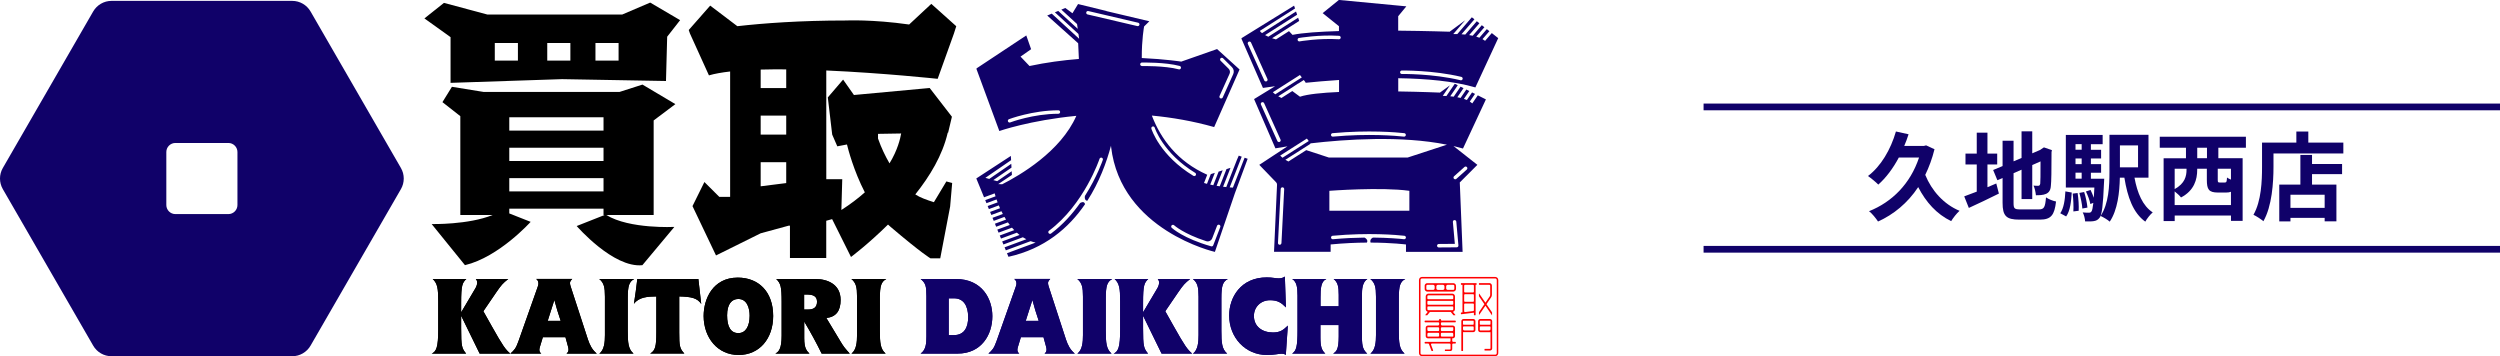 <?xml version="1.0" encoding="UTF-8"?>
<svg id="_レイヤー_2" data-name="レイヤー 2" xmlns="http://www.w3.org/2000/svg" viewBox="0 0 969.8 138.18">
  <defs>
    <style>
      .cls-1 {
        fill: none;
        stroke: #100169;
        stroke-miterlimit: 10;
        stroke-width: 2.61px;
      }

      .cls-2, .cls-3, .cls-4 {
        stroke-width: 0px;
      }

      .cls-3 {
        fill: #100169;
      }

      .cls-4 {
        fill: #ff0001;
      }
    </style>
  </defs>
  <g id="_レイヤー_1-2" data-name="レイヤー 1">
    <g>
      <g>
        <path class="cls-3" d="M750.43,57.9c-.9,3.63-2.13,6.95-3.59,9.94,2.5,6.13,7.18,11.4,13.31,13.94-1.08.93-2.54,2.8-3.25,4-5.65-2.73-9.79-7.37-12.79-13.2-4.11,6.21-9.57,10.65-15.59,13.35-.71-1.12-2.35-3.18-3.48-4,8.9-3.55,16-10.58,19.4-20.82h-7.85c-2.24,4.22-4.97,7.85-7.96,10.5-.82-.86-2.84-2.54-4-3.33,5.01-3.78,8.79-10.21,10.84-17.27l4.9,1.08c-.49,1.57-1.05,3.03-1.68,4.52h7.63l.86-.22,3.25,1.5Z"/>
        <path class="cls-3" d="M770.96,72.63c1.16-.49,2.32-.97,3.44-1.46l1.01,3.92c-3.96,1.98-8.22,4-11.66,5.57l-1.79-4.49c1.35-.49,2.99-1.12,4.86-1.83v-10.54h-4.37v-4.22h4.37v-8.11h4.15v8.11h3.78v4.22h-3.78v8.82ZM790.92,81.23c2.06,0,2.43-.86,2.77-4.67.93.67,2.65,1.38,3.89,1.61-.6,5.23-1.91,7.03-6.28,7.03h-7.96c-5.05,0-6.5-1.38-6.5-6.54v-9.61l-2.02.86-1.64-3.96,3.66-1.53v-9.83h4.26v8l3.1-1.31v-10.32h4.15v8.52l2.95-1.27.79-.52.79-.52,3.1,1.08-.15.75c0,7.1-.07,11.59-.26,13.12-.11,1.72-.79,2.62-1.91,3.1-1.08.49-2.69.52-3.89.52-.11-1.16-.45-2.8-.93-3.74.63.07,1.46.07,1.79.07.45,0,.67-.15.82-.82.08-.6.11-3.33.11-8.64l-3.21,1.42v13.2h-4.15v-11.4l-3.1,1.35v11.55c0,2.17.34,2.5,2.62,2.5h7.21Z"/>
        <path class="cls-3" d="M799.22,82.73c1.35-1.98,1.83-5.2,1.98-8.49l2.47.45c-.22,3.51-.6,7.1-2.17,9.27l-2.28-1.23ZM816.27,69.31s-.04,1.01-.08,1.5c-.37,8.97-.82,12.52-1.72,13.65-.67.86-1.31,1.16-2.24,1.31-.79.15-2.02.15-3.37.11-.07-1.08-.41-2.54-.93-3.48,1.05.11,1.91.11,2.36.11s.75-.08,1.01-.45c.3-.37.52-1.35.75-3.37l-1.16.45c-.22-1.35-.97-3.33-1.72-4.86l1.79-.6c.45.94.93,2.02,1.27,3.03.07-1.12.15-2.43.22-3.96h-11.07v-20.41h14.28v3.59h-4.56v2.17h3.96v3.37h-3.96v2.21h3.96v3.33h-3.96v2.32h5.16ZM805.95,74.88c.34,2.17.52,5.05.41,6.88l-2.06.26c.11-1.87,0-4.71-.26-6.92l1.91-.22ZM805.13,55.92v2.17h2.39v-2.17h-2.39ZM807.52,61.46h-2.39v2.21h2.39v-2.21ZM805.13,69.31h2.39v-2.32h-2.39v2.32ZM808.49,74.5c.64,1.91,1.12,4.37,1.27,6.02l-1.98.37c-.08-1.61-.6-4.11-1.16-6.06l1.87-.34ZM828.01,68.93c1.08,5.91,3.18,10.95,7.07,13.46-.97.82-2.28,2.47-2.88,3.59-4.71-3.4-6.88-9.42-8.11-17.05h-1.76c-.11,5.64-.86,12.56-3.92,17.05-.71-.67-2.58-1.79-3.55-2.21,3.18-4.75,3.44-11.7,3.44-17.12v-14.36h15.14v16.64h-5.42ZM822.36,56.41v8.49h7.03v-8.49h-7.03Z"/>
        <path class="cls-3" d="M860.54,57.3v4.08h9.42v24.3h-4.52v-2.06h-21.83v2.13h-4.3v-24.37h8.67v-4.08h-10.17v-4.26h33.42v4.26h-10.69ZM865.43,79.55v-5.16c-.52.22-1.12.3-1.87.3h-3.14c-3.63,0-4.34-1.23-4.34-4.93v-4.3h-3.74v.41c0,3.7-1.12,8.04-6.28,10.73-.45-.63-1.57-1.64-2.47-2.35v5.31h21.83ZM843.6,65.46v7.89c4-2.21,4.6-5.05,4.6-7.55v-.34h-4.6ZM856.13,57.3h-3.78v4.08h3.78v-4.08ZM865.43,65.46h-5.12v4.26c0,.97.11,1.08.82,1.08h1.91c.64,0,.79-.26.86-1.94.37.3.93.56,1.53.82v-4.22Z"/>
        <path class="cls-3" d="M909.03,55.32v4.22h-27.1v5.2c0,6.02-.56,15.25-3.92,21.08-.82-.75-2.8-2.02-3.85-2.5,3.07-5.35,3.33-13.2,3.33-18.58v-9.42h13.31v-4.3h4.64v4.3h13.61ZM896.88,63.62h11.66v3.92h-11.66v4.08h9.46v14.24h-4.56v-1.35h-13.27v1.38h-4.34v-14.28h8.19v-11.51h4.52v3.51ZM901.78,75.55h-13.27v5.08h13.27v-5.08Z"/>
      </g>
      <line class="cls-1" x1="660.85" y1="41.48" x2="969.8" y2="41.48"/>
      <line class="cls-1" x1="660.85" y1="96.7" x2="969.8" y2="96.7"/>
      <path class="cls-2" d="M178.88,121.18l5.37-9.06c.49-.78.82-1.56.86-2.46,0-.61-.2-1.03-.53-1.44h12.59c-2.13,1.68-2.67,2.3-4.63,5.13l-5.04,7.38,3.2,5.7c4.43,7.87,5.37,9.14,7.26,10.74h-11.89c-2.34-4.84-4.84-9.88-7.18-14.68v4.76c0,7.13.25,7.83,1.93,9.92h-13.37c1.8-.78,2.54-2.5,2.54-9.18v-11.15c0-4.92-.29-6.89-2.13-8.61h13.04c-1.52,1.48-2.01,2.26-2.01,9.23v3.73Z"/>
      <path class="cls-2" d="M221.97,108.22c-.66.74-.86,1.07-.86,1.6,0,.45.12.86.33,1.52l6.64,20.38c.7,2.05,1.6,3.98,3.44,5.45h-11.77c.53-.45.78-.82.78-1.48,0-.25,0-.53-.16-1.15l-1.02-3.73h-8.77l-1.11,3.65c-.12.45-.25.82-.25,1.27,0,.82.53,1.23.74,1.43h-11.97c1.48-1.31,2.13-1.97,3.12-4.76l7.5-21.2c.25-.66.25-.98.25-1.39,0-.9-.61-1.39-.86-1.6h13.98ZM217.5,124.46c-.94-2.67-1.72-5.37-2.46-8.08-.9,2.83-1.76,5.41-2.58,8.08h5.04Z"/>
      <path class="cls-2" d="M234.66,115.07c0-3.61-.37-5.37-2.21-6.85h13.57c-1.93,1.11-2.5,2.46-2.5,7.54v12.55c0,4.67.2,7.13,2.25,8.86h-13.28c1.93-1.43,2.17-4.47,2.17-7.17v-14.92Z"/>
      <path class="cls-2" d="M270.91,108.22c.33,3.2.7,6.44,1.11,9.68-1.56-2.3-3.81-2.79-8.53-2.91v13.98c0,5.17.16,6.23,1.97,8.16h-13.24c2.01-1.11,2.38-2.91,2.38-8.16v-13.98c-3.2.04-6.72.2-8.69,2.87.49-3.24.98-6.48,1.31-9.63h23.7Z"/>
      <path class="cls-2" d="M286.2,107.69c8.16,0,13.73,5.58,13.73,14.88,0,8.69-5.25,15.13-13.41,15.13s-13.53-6.68-13.57-15.09c0-6.76,3.65-14.92,13.24-14.92ZM286.41,129.22c2.87,0,4.39-2.66,4.39-6.8,0-2.58-.86-6.44-4.39-6.44-2.5,0-4.35,1.89-4.35,6.35s1.44,6.89,4.35,6.89Z"/>
      <path class="cls-2" d="M325.84,132.13c1.43,2.38,1.89,2.95,3.81,5.04h-10.91c-2.01-4.1-4.3-8.32-6.76-12.42v6.44c0,4.06,1.02,4.96,2.05,5.99h-13.28c1.39-.74,2.46-1.93,2.46-6.97v-13.08c0-5.99-.37-7.18-2.09-8.9h15.21c4.59,0,9.76,2.01,9.76,8.12,0,4.1-1.64,6.56-5.53,7.01l5.29,8.77ZM311.94,120.07h1.6c1.89,0,3.4-.7,3.4-3.03s-1.8-2.79-4.06-2.79h-.94v5.82Z"/>
      <path class="cls-2" d="M332.46,115.07c0-3.61-.37-5.37-2.21-6.85h13.57c-1.93,1.11-2.5,2.46-2.5,7.54v12.55c0,4.67.2,7.13,2.25,8.86h-13.28c1.93-1.43,2.17-4.47,2.17-7.17v-14.92Z"/>
      <path class="cls-2" d="M178.88,121.18l5.37-9.06c.49-.78.82-1.56.86-2.46,0-.61-.2-1.03-.53-1.44h12.59c-2.13,1.68-2.67,2.3-4.63,5.13l-5.04,7.38,3.2,5.7c4.43,7.87,5.37,9.14,7.26,10.74h-11.89c-2.34-4.84-4.84-9.88-7.18-14.68v4.76c0,7.13.25,7.83,1.93,9.92h-13.37c1.8-.78,2.54-2.5,2.54-9.18v-11.15c0-4.92-.29-6.89-2.13-8.61h13.04c-1.52,1.48-2.01,2.26-2.01,9.23v3.73Z"/>
      <path class="cls-2" d="M221.97,108.22c-.66.74-.86,1.07-.86,1.6,0,.45.12.86.33,1.52l6.64,20.38c.7,2.05,1.6,3.98,3.44,5.45h-11.77c.53-.45.78-.82.78-1.48,0-.25,0-.53-.16-1.15l-1.02-3.73h-8.77l-1.11,3.65c-.12.45-.25.82-.25,1.27,0,.82.53,1.23.74,1.43h-11.97c1.48-1.31,2.13-1.97,3.12-4.76l7.5-21.2c.25-.66.25-.98.25-1.39,0-.9-.61-1.39-.86-1.6h13.98ZM217.5,124.46c-.94-2.67-1.72-5.37-2.46-8.08-.9,2.83-1.76,5.41-2.58,8.08h5.04Z"/>
      <path class="cls-2" d="M234.66,115.07c0-3.61-.37-5.37-2.21-6.85h13.57c-1.93,1.11-2.5,2.46-2.5,7.54v12.55c0,4.67.2,7.13,2.25,8.86h-13.28c1.93-1.43,2.17-4.47,2.17-7.17v-14.92Z"/>
      <path class="cls-2" d="M270.91,108.22c.33,3.2.7,6.44,1.11,9.68-1.56-2.3-3.81-2.79-8.53-2.91v13.98c0,5.17.16,6.23,1.97,8.16h-13.24c2.01-1.11,2.38-2.91,2.38-8.16v-13.98c-3.2.04-6.72.2-8.69,2.87.49-3.24.98-6.48,1.31-9.63h23.7Z"/>
      <path class="cls-2" d="M286.2,107.69c8.16,0,13.73,5.58,13.73,14.88,0,8.69-5.25,15.13-13.41,15.13s-13.53-6.68-13.57-15.09c0-6.76,3.65-14.92,13.24-14.92ZM286.41,129.22c2.87,0,4.39-2.66,4.39-6.8,0-2.58-.86-6.44-4.39-6.44-2.5,0-4.35,1.89-4.35,6.35s1.44,6.89,4.35,6.89Z"/>
      <path class="cls-2" d="M325.84,132.13c1.43,2.38,1.89,2.95,3.81,5.04h-10.91c-2.01-4.1-4.3-8.32-6.76-12.42v6.44c0,4.06,1.02,4.96,2.05,5.99h-13.28c1.39-.74,2.46-1.93,2.46-6.97v-13.08c0-5.99-.37-7.18-2.09-8.9h15.21c4.59,0,9.76,2.01,9.76,8.12,0,4.1-1.64,6.56-5.53,7.01l5.29,8.77ZM311.94,120.07h1.6c1.89,0,3.4-.7,3.4-3.03s-1.8-2.79-4.06-2.79h-.94v5.82Z"/>
      <path class="cls-2" d="M332.46,115.07c0-3.61-.37-5.37-2.21-6.85h13.57c-1.93,1.11-2.5,2.46-2.5,7.54v12.55c0,4.67.2,7.13,2.25,8.86h-13.28c1.93-1.43,2.17-4.47,2.17-7.17v-14.92Z"/>
      <path class="cls-3" d="M120.47,4.45l35.05,60.71c1.47,2.54,1.47,5.67,0,8.21l-35.05,60.71c-1.47,2.54-4.18,4.11-7.11,4.11H43.26c-2.93,0-5.65-1.57-7.11-4.11L1.1,73.37c-1.47-2.54-1.47-5.67,0-8.21L36.15,4.45c1.47-2.54,4.18-4.11,7.11-4.11h70.1c2.93,0,5.65,1.57,7.11,4.11ZM88.6,83.05c1.93,0,3.51-1.58,3.51-3.51v-20.57c0-1.93-1.58-3.51-3.51-3.51h-20.57c-1.93,0-3.51,1.58-3.51,3.51v20.57c0,1.93,1.58,3.51,3.51,3.51h20.57Z"/>
      <path class="cls-2" d="M241.4,5.64h-52.33l-16.85-4.52-7.58,6.02,10.14,7.27v17.73l43.25-1.44,40.32.72.46-17.18,5.02-6.42-11.61-6.82-10.83,4.63ZM200.91,23.51h-8.97v-6.83h8.97v6.83ZM221.26,23.51h-8.97v-6.83h8.97v6.83ZM239.96,23.51h-8.97v-6.83h8.97v6.83Z"/>
      <path class="cls-2" d="M253.57,46.72l8.42-6.33-12.76-7.58-8.9,2.85h-52.73l-12.29-1.99-3.68,5.95,6.94,5.44v38.34h12.54c-9.48,3.84-23.66,3.51-23.66,3.51l12.92,15.95c13.21-3.14,25.48-16.8,25.48-16.8l-8.29-3.27v-1.85h36.56v2.47h.4l-10.81,4.27s14.17,16.35,25.48,15.19l12.41-14.85s-17.38.92-26.39-4.61h18.36v-36.66ZM234.12,45.5v5.15h-36.56v-5.15h36.56ZM197.56,57.3h36.56v5.15h-36.56v-5.15ZM197.56,74.25v-5.15h36.56v5.15h-36.56Z"/>
      <path class="cls-2" d="M363.74,30.58l6.31-17.58.9-2.83-9.68-8.67-8.6,8.01c-14.29-2.04-24.5-1.56-24.5-1.56-17.78,0-31.97,1.06-42.14,2.21l-10.53-7.98-8.33,9.46.47,1.36,7.37,16.24c2.22-.65,5.01-1.14,8.22-1.51v48.64h-4.2l-5.78-5.76-4.62,9.34,9.12,19.14,17.33-8.59,10.89-2.97h.46v12.56h14.08v-14.45l2.28-.64,7.32,14.69s6.61-4.93,14.36-12.58c.34.32.69.63,1.04.93,12.06,10.27,15.42,12.16,15.42,12.16h3.8l3.84-20.08.79-9.13-2.25-.61-4.84,8.05c-2.65-.82-5.48-1.85-7.04-2.91,0,0-.06-.04-.16-.12,5.62-7.07,10.51-15.07,12.57-23.93h.15s1.47-6.19,1.47-6.19l-8.62-11.15-29.39,2.72-4.2-5.98-5.93,6.92,1.7,14.41,1.98,4.56,3.75-.72c.4,1.66,2.57,10.13,6.93,18.57-2.55,2.28-5.56,4.58-9.1,6.84l.34-11.93h-6.19V27.34c22.2.98,43.22,3.24,43.22,3.24ZM304.99,71.02l-9.91,1.25v-9.36h9.91v8.11ZM304.99,52.21h-9.91v-7.37h9.91v7.37ZM304.99,34.15h-9.91v-7.16c3.17-.09,6.49-.11,9.91-.08v7.24ZM340.6,51.93l8.98-.15c-.32,1.87-1.36,6.45-4.52,11.59-1.59-2.72-3.15-5.92-4.46-9.63v-1.82Z"/>
      <path class="cls-3" d="M370.69,108.22c10.45,0,14.27,7.91,14.27,14.43,0,7.22-4.26,14.51-13.45,14.51h-14.39c2.13-1.43,2.25-4.18,2.25-6.6v-15.7c0-3.85-.29-5.04-2.25-6.64h13.57ZM368.02,130h2.01c4.14,0,5.54-3.2,5.54-6.93,0-4.67-1.97-7.34-5.41-7.34h-2.13v14.27Z"/>
      <path class="cls-3" d="M407.41,108.22c-.66.74-.86,1.07-.86,1.6,0,.45.12.86.33,1.52l6.64,20.38c.7,2.05,1.6,3.98,3.44,5.45h-11.77c.53-.45.78-.82.78-1.48,0-.25,0-.53-.16-1.15l-1.02-3.73h-8.77l-1.11,3.65c-.12.45-.25.82-.25,1.27,0,.82.53,1.23.74,1.43h-11.97c1.48-1.31,2.13-1.97,3.12-4.76l7.5-21.2c.25-.66.25-.98.25-1.39,0-.9-.61-1.39-.86-1.6h13.98ZM402.94,124.46c-.94-2.67-1.72-5.37-2.46-8.08-.9,2.83-1.76,5.41-2.58,8.08h5.04Z"/>
      <path class="cls-3" d="M420.1,115.07c0-3.61-.37-5.37-2.21-6.85h13.57c-1.93,1.11-2.5,2.46-2.5,7.54v12.55c0,4.67.2,7.13,2.25,8.86h-13.28c1.93-1.43,2.17-4.47,2.17-7.17v-14.92Z"/>
      <path class="cls-3" d="M443.41,121.18l5.37-9.06c.49-.78.82-1.56.86-2.46,0-.61-.2-1.03-.53-1.44h12.59c-2.13,1.68-2.67,2.3-4.63,5.13l-5.04,7.38,3.2,5.7c4.43,7.87,5.37,9.14,7.26,10.74h-11.89c-2.34-4.84-4.84-9.88-7.18-14.68v4.76c0,7.13.25,7.83,1.93,9.92h-13.37c1.8-.78,2.54-2.5,2.54-9.18v-11.15c0-4.92-.29-6.89-2.13-8.61h13.04c-1.52,1.48-2.01,2.26-2.01,9.23v3.73Z"/>
      <path class="cls-3" d="M464.94,115.07c0-3.61-.37-5.37-2.21-6.85h13.57c-1.93,1.11-2.5,2.46-2.5,7.54v12.55c0,4.67.2,7.13,2.25,8.86h-13.28c1.93-1.43,2.17-4.47,2.17-7.17v-14.92Z"/>
      <path class="cls-3" d="M498.84,119.25c-1.76-1.76-3.12-2.79-6.15-2.79-3.57,0-6.27,2.58-6.27,6.11,0,4.06,3.2,6.4,7.38,6.4,2.99,0,4.14-1.11,5.78-2.67l-.78,11.4c-.33-.25-.74-.49-1.64-.49-1.31,0-2.54.49-5.7.49-8.41,0-14.64-6.81-14.64-15.33,0-7.01,4.51-14.76,14.6-14.76,2.38,0,3.16.37,4.67.37,1.27,0,1.89-.41,2.34-.7l.41,11.97Z"/>
      <path class="cls-3" d="M503.32,114.5c0-2.91-.25-5.13-2.05-6.27h13.24c-2.09.98-2.25,3.61-2.25,7.18v3.4h7.05v-4.39c0-3.24-.33-4.88-1.97-6.19h13.08c-2.01,1.31-2.09,4.18-2.09,6.31v16.28c0,3.77.57,5,2.05,6.35h-13.24c1.23-.82,2.17-1.43,2.17-6.72v-4.35h-7.09v4.71c0,3.69.49,5.04,1.89,6.35h-12.87c1.64-1.07,2.09-2.79,2.09-9.02v-13.65Z"/>
      <path class="cls-3" d="M533.77,115.07c0-3.61-.37-5.37-2.21-6.85h13.57c-1.93,1.11-2.5,2.46-2.5,7.54v12.55c0,4.67.2,7.13,2.25,8.86h-13.28c1.93-1.43,2.17-4.47,2.17-7.17v-14.92Z"/>
      <path class="cls-3" d="M370.69,108.22c10.45,0,14.27,7.91,14.27,14.43,0,7.22-4.26,14.51-13.45,14.51h-14.39c2.13-1.43,2.25-4.18,2.25-6.6v-15.7c0-3.85-.29-5.04-2.25-6.64h13.57ZM368.02,130h2.01c4.14,0,5.54-3.2,5.54-6.93,0-4.67-1.97-7.34-5.41-7.34h-2.13v14.27Z"/>
      <path class="cls-3" d="M407.41,108.22c-.66.74-.86,1.07-.86,1.6,0,.45.12.86.33,1.52l6.64,20.38c.7,2.05,1.6,3.98,3.44,5.45h-11.77c.53-.45.78-.82.78-1.48,0-.25,0-.53-.16-1.15l-1.02-3.73h-8.77l-1.11,3.65c-.12.45-.25.82-.25,1.27,0,.82.53,1.23.74,1.43h-11.97c1.48-1.31,2.13-1.97,3.12-4.76l7.5-21.2c.25-.66.25-.98.25-1.39,0-.9-.61-1.39-.86-1.6h13.98ZM402.94,124.46c-.94-2.67-1.72-5.37-2.46-8.08-.9,2.83-1.76,5.41-2.58,8.08h5.04Z"/>
      <path class="cls-3" d="M420.1,115.07c0-3.61-.37-5.37-2.21-6.85h13.57c-1.93,1.11-2.5,2.46-2.5,7.54v12.55c0,4.67.2,7.13,2.25,8.86h-13.28c1.93-1.43,2.17-4.47,2.17-7.17v-14.92Z"/>
      <path class="cls-3" d="M443.41,121.18l5.37-9.06c.49-.78.82-1.56.86-2.46,0-.61-.2-1.03-.53-1.44h12.59c-2.13,1.68-2.67,2.3-4.63,5.13l-5.04,7.38,3.2,5.7c4.43,7.87,5.37,9.14,7.26,10.74h-11.89c-2.34-4.84-4.84-9.88-7.18-14.68v4.76c0,7.13.25,7.83,1.93,9.92h-13.37c1.8-.78,2.54-2.5,2.54-9.18v-11.15c0-4.92-.29-6.89-2.13-8.61h13.04c-1.52,1.48-2.01,2.26-2.01,9.23v3.73Z"/>
      <path class="cls-3" d="M464.94,115.07c0-3.61-.37-5.37-2.21-6.85h13.57c-1.93,1.11-2.5,2.46-2.5,7.54v12.55c0,4.67.2,7.13,2.25,8.86h-13.28c1.93-1.43,2.17-4.47,2.17-7.17v-14.92Z"/>
      <path class="cls-3" d="M498.84,119.25c-1.76-1.76-3.12-2.79-6.15-2.79-3.57,0-6.27,2.58-6.27,6.11,0,4.06,3.2,6.4,7.38,6.4,2.99,0,4.14-1.11,5.78-2.67l-.78,11.4c-.33-.25-.74-.49-1.64-.49-1.31,0-2.54.49-5.7.49-8.41,0-14.64-6.81-14.64-15.33,0-7.01,4.51-14.76,14.6-14.76,2.38,0,3.16.37,4.67.37,1.27,0,1.89-.41,2.34-.7l.41,11.97Z"/>
      <path class="cls-3" d="M503.32,114.5c0-2.91-.25-5.13-2.05-6.27h13.24c-2.09.98-2.25,3.61-2.25,7.18v3.4h7.05v-4.39c0-3.24-.33-4.88-1.97-6.19h13.08c-2.01,1.31-2.09,4.18-2.09,6.31v16.28c0,3.77.57,5,2.05,6.35h-13.24c1.23-.82,2.17-1.43,2.17-6.72v-4.35h-7.09v4.71c0,3.69.49,5.04,1.89,6.35h-12.87c1.64-1.07,2.09-2.79,2.09-9.02v-13.65Z"/>
      <path class="cls-3" d="M533.77,115.07c0-3.61-.37-5.37-2.21-6.85h13.57c-1.93,1.11-2.5,2.46-2.5,7.54v12.55c0,4.67.2,7.13,2.25,8.86h-13.28c1.93-1.43,2.17-4.47,2.17-7.17v-14.92Z"/>
      <path class="cls-3" d="M482.81,61.18l-4.54,11.6c-.43-.03-.84-.06-1.25-.09l4.66-11.91-1.14-.41-.72,1.66-4.13,10.54c-.42-.04-.84-.09-1.23-.13l2.87-7.33-1.56.5-2.61,6.66c-.42-.06-.83-.12-1.21-.19l2.35-6.01-1.57.5-2.07,5.29c-.42-.08-.82-.17-1.19-.25l1.79-4.57-1.57.5-1.48,3.77c-.44-.12-.82-.23-1.15-.33l1.25-3.19c-11.55-5.14-17.99-13.85-21.49-22.96,7.76.73,15.9,2.12,24.18,4.46l9.85-22.34-8.72-7.92-13.89,4.87s-6-.94-15.32-1.39c-.05-7.21.9-12.25.9-12.25l2.04-2.01-16.65-3.94v-.05s-11.01-2.69-11.01-2.69l-2.17,3.57-2.78-2.05-1.53.64,6.09,5.59.27,1.87-7.57-6.95-1.3.54,9.15,8.4.27,1.87-10.63-9.76-1.76.74,11.98,10.73h.02s0,.02,0,.02l-.02-.02-.04.02.07.04.27,6.05c-6.17.5-12.65,1.35-19.15,2.74l-3.48-3.65,4.1-2.87-1.87-5.34-19.25,12.75.08.02-.2.13,8.91,24.18s11.92-4.16,29.88-5.89c-6.07,13.87-22.01,23.13-28.77,26.54l-1.53-.06,5.3-3.55-.08-1.44-5.63,3.86c-.5-.14-1-.28-1.5-.42l7.05-4.84-.08-1.49-8.56,5.88c-.56-.16-1.07-.31-1.49-.43l9.97-6.85-.09-1.65-13.4,8.74,3,7.31,4.12-1.53c.1.35.21.74.34,1.15l-4,1.48.48,1.18,3.92-1.45c.12.36.26.74.41,1.13l-3.87,1.43.48,1.18,3.85-1.43c.15.36.3.73.47,1.1l-3.86,1.43.49,1.18,3.92-1.45c.17.36.35.71.54,1.07l-4.01,1.49.48,1.18,4.15-1.54c.2.35.41.7.63,1.04l-4.32,1.6.48,1.18,4.56-1.69c.24.34.48.67.73,1l-4.84,1.8.48,1.18,5.21-1.93c.28.33.57.64.87.95l-5.62,2.09.49,1.18,6.16-2.28c.34.31.69.6,1.05.89l-6.76,2.51.49,1.18,7.54-2.8c.44.28.89.54,1.35.77l-8.44,3.13.48,1.18,9.62-3.57c.62.23,1.26.41,1.93.56l-11.1,4.12.57,1.39c13.98-3.1,23.38-11.16,29.7-20.4-.23-1.05-1.07-.92-1.88-.49-2.95,4.17-6.69,8.42-11.29,11.86-.12.09-.26.13-.4.13-.21,0-.41-.09-.54-.27-.22-.3-.16-.72.14-.94,13.62-10.17,19.55-27.73,19.6-27.91.12-.35.5-.54.85-.43.35.12.54.5.43.85-.04.11-2.22,6.58-6.96,14-.29,1.82.85,1.86.94,1.86,4.58-7.1,7.43-14.78,9.19-21.37l.03.44c3.76,32.44,40.27,40.77,40.27,40.77l7.75-22.73h0l4.96-13.39-1.2-.43ZM473.09,37.24l3.88-8.62c.3-.67.16-1.45-.36-1.96l-3.12-3.11c-.26-.26-.26-.69,0-.95.26-.26.69-.26.95,0l3.45,3.44c.72.71.92,1.79.5,2.72l-4.07,9.05c-.11.25-.36.4-.61.4-.09,0-.19-.02-.28-.06-.34-.15-.49-.55-.34-.89ZM410.58,44.13c-9.79,0-18.61,3.32-18.7,3.36-.08.03-.16.04-.24.04-.27,0-.53-.17-.63-.43-.13-.35.04-.74.39-.87.09-.03,9.14-3.44,19.18-3.44.37,0,.67.3.67.67s-.3.67-.67.67ZM442,9.62c-.07.31-.35.52-.65.52-.05,0-.1,0-.15-.02l-19.32-4.52c-.36-.08-.59-.45-.5-.81.08-.36.45-.59.81-.5l19.32,4.52c.36.08.59.45.5.81ZM442.99,25.61c-.37,0-.68-.29-.69-.66,0-.37.29-.68.66-.69.37,0,9.12-.17,14.67,1.33.36.1.57.47.47.83-.08.3-.35.5-.65.5-.06,0-.12,0-.18-.02-5.37-1.45-14.21-1.28-14.3-1.28ZM446.65,49.91c-.11-.36.09-.73.45-.84.36-.11.73.09.84.45.03.1,3.18,9.91,15.7,17.54.32.19.42.61.22.93-.13.21-.35.32-.58.32-.12,0-.24-.03-.35-.1-12.98-7.91-16.16-17.87-16.29-18.29ZM473.37,88.08l-2.73,7.07c-.1.27-.36.43-.63.43-.06,0-.12,0-.18-.03-10.78-3.06-15.11-7.01-15.29-7.18-.27-.25-.29-.68-.03-.95.25-.27.68-.29.95-.04.04.04,3.68,3.33,12.45,6.17.95.31,1.98-.18,2.34-1.12l1.87-4.85c.13-.35.52-.52.87-.39.35.13.52.52.39.87Z"/>
      <path class="cls-3" d="M576.41,38.56l-3.14-1.58-2.14,3.13c-.29-.26-.61-.5-.96-.72l2.02-2.96-1.15-.58-2.01,2.95c-.37-.16-.75-.31-1.15-.44l2.09-3.05-1.15-.58-2.23,3.26c-.42-.1-.84-.2-1.26-.27l2.41-3.53-1.15-.58-2.66,3.89c-.46-.06-.91-.11-1.35-.15l2.92-4.28-1.15-.58-3.25,4.75c-.54-.03-1.02-.04-1.42-.05l2.79-4.09-3.89,2.82s-7.05-.31-16.17-.45v-5.13c10.88.16,21.57,1.13,29.92,3.57l8.86-19.12-2.49-1.96-2.6,3.01c-.31-.24-.65-.46-1.01-.66l2.68-3.09-1-.79-2.88,3.33c-.39-.15-.8-.29-1.22-.42l3.16-3.65-1-.79-3.54,4.09c-.46-.1-.91-.18-1.37-.25l3.97-4.59-1-.79-4.48,5.18c-.51-.05-1.01-.09-1.47-.12l5.02-5.8-1-.79-5.64,6.52c-.78-.02-1.34,0-1.58,0l4.64-5.36-6.03,4.44s-8.83-.3-19.96-.41v-5.6s3.16-3.83,3.16-3.83l-26.17-2.48-6.29,5.11,6.32,5.08v1.88c-7.49.23-14.12.67-18.02,1.48l-1.36-1.45-5.05,3.21c-.54-.14-1.04-.3-1.51-.46l10.52-6.7-.42-1.25-11.57,7.37c-.46-.21-.88-.42-1.24-.63l12.42-7.91-.42-1.25-13.18,8.39c-.22-.16-.41-.32-.57-.46l-.27-.42,13.63-8.68-.37-1.09-20.52,12.69.26.05-.15.09,8.33,19.08s1.73-.27,4.71-.66l-8.15,4.99,8.28,19.1s1.71-.32,4.67-.77l-10.93,7.18,6.54,6.78c.24.25.37.59.35.93l-1.17,26.03h21.96v-2.86c5.17-.5,9.94-.7,14.05-.72.5-.77-.1-1.56-.9-1.94-3.66.04-7.8.22-12.26.63-.02,0-.04,0-.06,0-.34,0-.64-.26-.67-.61-.03-.37.24-.7.61-.73,13.98-1.29,24.83-.33,27.83,0,.37.04.64.37.6.74-.04.37-.37.64-.74.6-1.71-.19-6.03-.58-12.05-.64-1.24.65-1.06,1.55-.9,1.95,8.38.03,13.72.73,13.72.73v2.86h21.96l-1.09-26.93,6.82-6.82-9.27-7.3c1.26.3,2.49.62,3.69.97l8.91-19.1ZM543.78,27.36c.12,0,12.05-.19,23.11,2.46.36.09.58.45.5.81-.07.31-.35.52-.65.52-.05,0-.1,0-.16-.02-10.9-2.61-22.65-2.43-22.77-2.42-.36,0-.68-.29-.69-.66,0-.37.29-.68.66-.69ZM491.33,31.54c-.09.04-.18.06-.28.06-.26,0-.5-.15-.61-.4l-6.37-14.14c-.15-.34,0-.74.34-.89.34-.15.74,0,.89.34l6.37,14.14c.15.34,0,.74-.34.89ZM544.75,51.66c.37.04.64.37.6.74-.04.37-.37.64-.74.6-2.96-.32-13.7-1.27-27.56,0-.02,0-.04,0-.06,0-.34,0-.64-.26-.67-.61-.03-.37.24-.7.61-.73,13.98-1.29,24.84-.33,27.83,0ZM503.91,14.73c.08-.01,7.7-1.33,15.55-.84.37.02.65.34.63.71-.02.37-.34.66-.71.63-7.69-.49-15.16.81-15.23.82-.04,0-.08.01-.12.01-.32,0-.61-.23-.66-.56-.06-.37.18-.72.55-.78ZM504.27,29.07l.73.96-10.3,6.56c-.44-.33-.74-.62-.93-.82l10.51-6.69ZM496.41,55.05c-.09.04-.18.06-.28.06-.26,0-.5-.15-.61-.4l-6.37-14.14c-.15-.34,0-.74.34-.89.34-.15.74,0,.89.34l6.37,14.14c.15.34,0,.74-.34.89ZM497.08,38c-.46-.21-.87-.43-1.22-.64l5.49-3.5,2.19-1.45s.07,0,.1-.01l2.13-1.36.73.96-.2.13c3.94-.4,8.38-.79,13.14-1.1v4.65c-6.59.29-12.25.85-15.15,1.84l-2.98-2.2-4.22,2.69ZM506.96,53.74l.73.96-10.19,6.49c-.55-.46-.81-.79-.87-.86l10.34-6.58ZM497.09,94.31c-.02.36-.32.64-.67.64-.01,0-.02,0-.03,0-.37-.02-.66-.33-.64-.71l1.06-20.94c.02-.37.33-.66.71-.64.37.02.66.33.64.71l-1.06,20.94ZM546.72,81.75h-31.03v-7.73s20.07-1.53,31.03,0v7.73ZM546.02,61.12h-30.5l-8.8-2.88-6.93,4.41c-.45-.22-.84-.45-1.18-.66l9.77-6.22-.17-.14c13.72-1.6,35.41-3.08,53.08.5l-15.26,4.99ZM564.06,68.38l4.04-3.61c.28-.25.7-.22.95.05.25.28.22.7-.05.95l-4.04,3.61c-.13.12-.29.17-.45.17-.18,0-.37-.08-.5-.22-.25-.28-.22-.7.05-.95ZM564.2,85.38c.38-.03.7.24.73.61l.82,9.22c.02.19-.05.37-.17.51-.13.14-.3.22-.49.22l-6.96.05h0c-.37,0-.67-.3-.67-.67,0-.37.3-.68.67-.68l6.23-.05-.76-8.5c-.03-.37.24-.7.61-.73Z"/>
      <path class="cls-4" d="M554.68,121h8.09l1.06,1.3h.64c.08,0,.13-.1.08-.16l-.95-1.17c.46-.12.81-.54.81-1.04v-4.95c0-.59-.48-1.07-1.07-1.07h-9.21c-.59,0-1.07.48-1.07,1.07v4.95c0,.5.35.92.81,1.04l-.95,1.17c-.05.06,0,.16.08.16h.64l1.06-1.3ZM553.71,114.98c0-.23.18-.41.41-.41h9.21c.23,0,.41.18.41.41v.8c0,.15-.12.28-.28.28h-9.48c-.15,0-.28-.12-.28-.28v-.8ZM553.99,116.71h9.48c.15,0,.28.12.28.28v.93c0,.15-.12.28-.28.28h-9.48c-.15,0-.28-.12-.28-.28v-.93c0-.15.12-.28.28-.28ZM553.71,119.93v-.8c0-.15.12-.28.28-.28h9.48c.15,0,.28.12.28.28v.8c0,.23-.18.41-.41.41h-9.21c-.23,0-.41-.18-.41-.41ZM566.71,121.37v.39c0,.08.07.15.16.14l4.89-.6v.86c0,.08.06.14.14.14h.38c.08,0,.14-.06.14-.14v-11.67h.25c.08,0,.14-.06.14-.14v-.37c0-.08-.06-.14-.14-.14h-5.82c-.08,0-.14.06-.14.14v.37c0,.08.06.14.14.14h.47v10.69l-.49.06c-.07,0-.12.07-.12.14ZM568.28,110.49h3.17c.17,0,.3.13.3.3v2.36c0,.17-.13.3-.3.3h-3.17c-.17,0-.3-.13-.3-.3v-2.36c0-.17.13-.3.3-.3ZM568.28,114.12h3.17c.17,0,.3.13.3.3v2.36c0,.17-.13.3-.3.3h-3.17c-.17,0-.3-.13-.3-.3v-2.36c0-.17.13-.3.3-.3ZM568.28,117.74h3.17c.17,0,.3.13.3.3v2.33c0,.15-.11.28-.27.3l-3.17.39c-.18.02-.34-.12-.34-.3v-2.72c0-.17.13-.3.3-.3ZM578,135.32h-1.98c-.08,0-.15.07-.15.15v.37c0,.08.07.15.15.15h1.98c.47,0,.85-.38.85-.85v-10.54c0-.47-.38-.85-.85-.85h-3.76c-.47,0-.85.38-.85.85v3.41c0,.47.38.85.85.85h3.95v6.28c0,.1-.08.19-.19.19ZM574.05,124.6c0-.1.08-.19.19-.19h3.76c.1,0,.19.08.19.19v1.11c0,.15-.12.27-.27.27h-3.61c-.15,0-.27-.12-.27-.27v-1.11ZM574.24,128.19c-.1,0-.19-.08-.19-.19v-1.11c0-.15.12-.27.27-.27h3.61c.15,0,.27.12.27.27v.77c0,.29-.24.53-.53.53h-3.42ZM553.73,113.12h10c.6,0,1.09-.49,1.09-1.09v-1.1c0-.54-.39-.99-.91-1.08h-10.37c-.44.08-.79.41-.88.85v1.56c.11.49.55.87,1.07.87ZM561.59,110.49h2.14c.24,0,.43.19.43.43v1.1c0,.24-.19.43-.43.43h-2.14c-.33,0-.59-.27-.59-.59v-.79c0-.33.27-.59.59-.59ZM557.78,110.49h1.96c.33,0,.59.27.59.59v.79c0,.33-.27.59-.59.59h-1.96c-.33,0-.59-.27-.59-.59v-.79c0-.33.27-.59.59-.59ZM553.3,110.92c0-.24.19-.43.43-.43h2.21c.33,0,.59.27.59.59v.79c0,.33-.27.59-.59.59h-2.21c-.24,0-.43-.19-.43-.43v-1.1ZM567.73,123.75c-.47,0-.85.38-.85.85v11.42c0,.08.07.15.15.15h.37c.08,0,.15-.07.15-.15v-7.17h3.95c.47,0,.85-.38.85-.85v-3.41c0-.47-.38-.85-.85-.85h-3.76ZM571.67,128c0,.1-.08.19-.19.19h-3.42c-.29,0-.53-.24-.53-.53v-.77c0-.15.12-.27.27-.27h3.61c.15,0,.27.12.27.27v1.11ZM571.67,124.6v1.11c0,.15-.12.27-.27.27h-3.61c-.15,0-.27-.12-.27-.27v-1.11c0-.1.08-.19.19-.19h3.76c.1,0,.19.08.19.19ZM564.72,124.81v-.22c0-.12-.1-.22-.22-.22h-5.23c-.18,0-.33-.15-.33-.33v-.1c0-.12-.1-.22-.22-.22h-.22c-.12,0-.22.1-.22.22v.1c0,.18-.15.33-.33.33h-5.1c-.12,0-.22.1-.22.22v.22c0,.12.1.22.22.22h5.1c.18,0,.33.15.33.33v.42c0,.28-.23.51-.51.51h-3.86c-.47,0-.85.38-.85.85v3.25c0,.47.38.85.85.85h8.77v1.04c0,.18-.15.33-.33.33h-9.49c-.12,0-.22.1-.22.22v.22c0,.12.1.22.22.22h1.16c.14,0,.26.09.31.22l.94,2.54c.03.09.11.14.21.14h.24c.15,0,.26-.15.21-.29l-.8-2.16c-.08-.22.08-.45.31-.45h6.92c.18,0,.33.15.33.33v1.79c0,.1-.08.19-.19.19h-2v.58h2.36c.29-.13.49-.43.49-.77v-1.79c0-.18.15-.33.33-.33h.84c.12,0,.22-.1.22-.22v-.22c0-.12-.1-.22-.22-.22h-.84c-.18,0-.33-.15-.33-.33v-1.04h.23c.47,0,.85-.38.85-.85v-3.25c0-.47-.38-.85-.85-.85h-4.11c-.28,0-.51-.23-.51-.51v-.42c0-.18.15-.33.33-.33h5.23c.12,0,.22-.1.22-.22ZM557.94,130.58h-4.04c-.1,0-.19-.08-.19-.19v-.83c0-.26.21-.46.46-.46h3.77c.18,0,.33.15.33.33v.82c0,.18-.15.33-.33.33ZM557.94,128.43h-3.77c-.26,0-.46-.21-.46-.46v-.83c0-.1.08-.19.19-.19h4.04c.18,0,.33.15.33.33v.82c0,.18-.15.33-.33.33ZM563.75,130.39c0,.1-.08.19-.19.19h-4.29c-.18,0-.33-.15-.33-.33v-.82c0-.18.15-.33.33-.33h4.01c.26,0,.46.21.46.46v.83ZM563.56,126.95c.1,0,.19.08.19.19v.83c0,.26-.21.46-.46.46h-4.01c-.18,0-.33-.15-.33-.33v-.82c0-.18.15-.33.33-.33h4.29ZM572.92,122.3h-.02l.02-.02v.02ZM578.75,121.11s.05.1.05.16v1.03h-.04l-2.53-3.71-2.38,3.48c-.04.06-.13.03-.13-.04v-.85c0-.06.02-.11.05-.16l2.06-3.02-2.07-3.02s-.05-.1-.05-.15v-.83c0-.08.1-.11.15-.05l2.37,3.46,1.67-2.44c.12-.18.18-.38.18-.59v-3.57c0-.18-.15-.33-.33-.33h-3.9c-.08,0-.14-.06-.14-.14v-.37c0-.08.06-.14.14-.14h4.08c.46.08.81.49.81.97v3.57c0,.35-.1.68-.3.97l-1.81,2.66,2.12,3.1ZM580.01,138.18h-28.36c-.66,0-1.2-.54-1.2-1.2v-28.36c0-.66.54-1.2,1.2-1.2h28.36c.66,0,1.2.54,1.2,1.2v28.36c0,.66-.54,1.2-1.2,1.2ZM551.65,108.01c-.34,0-.61.28-.61.61v28.36c0,.34.27.61.61.61h28.36c.34,0,.61-.28.61-.61v-28.36c0-.34-.28-.61-.61-.61h-28.36Z"/>
    </g>
  </g>
</svg>